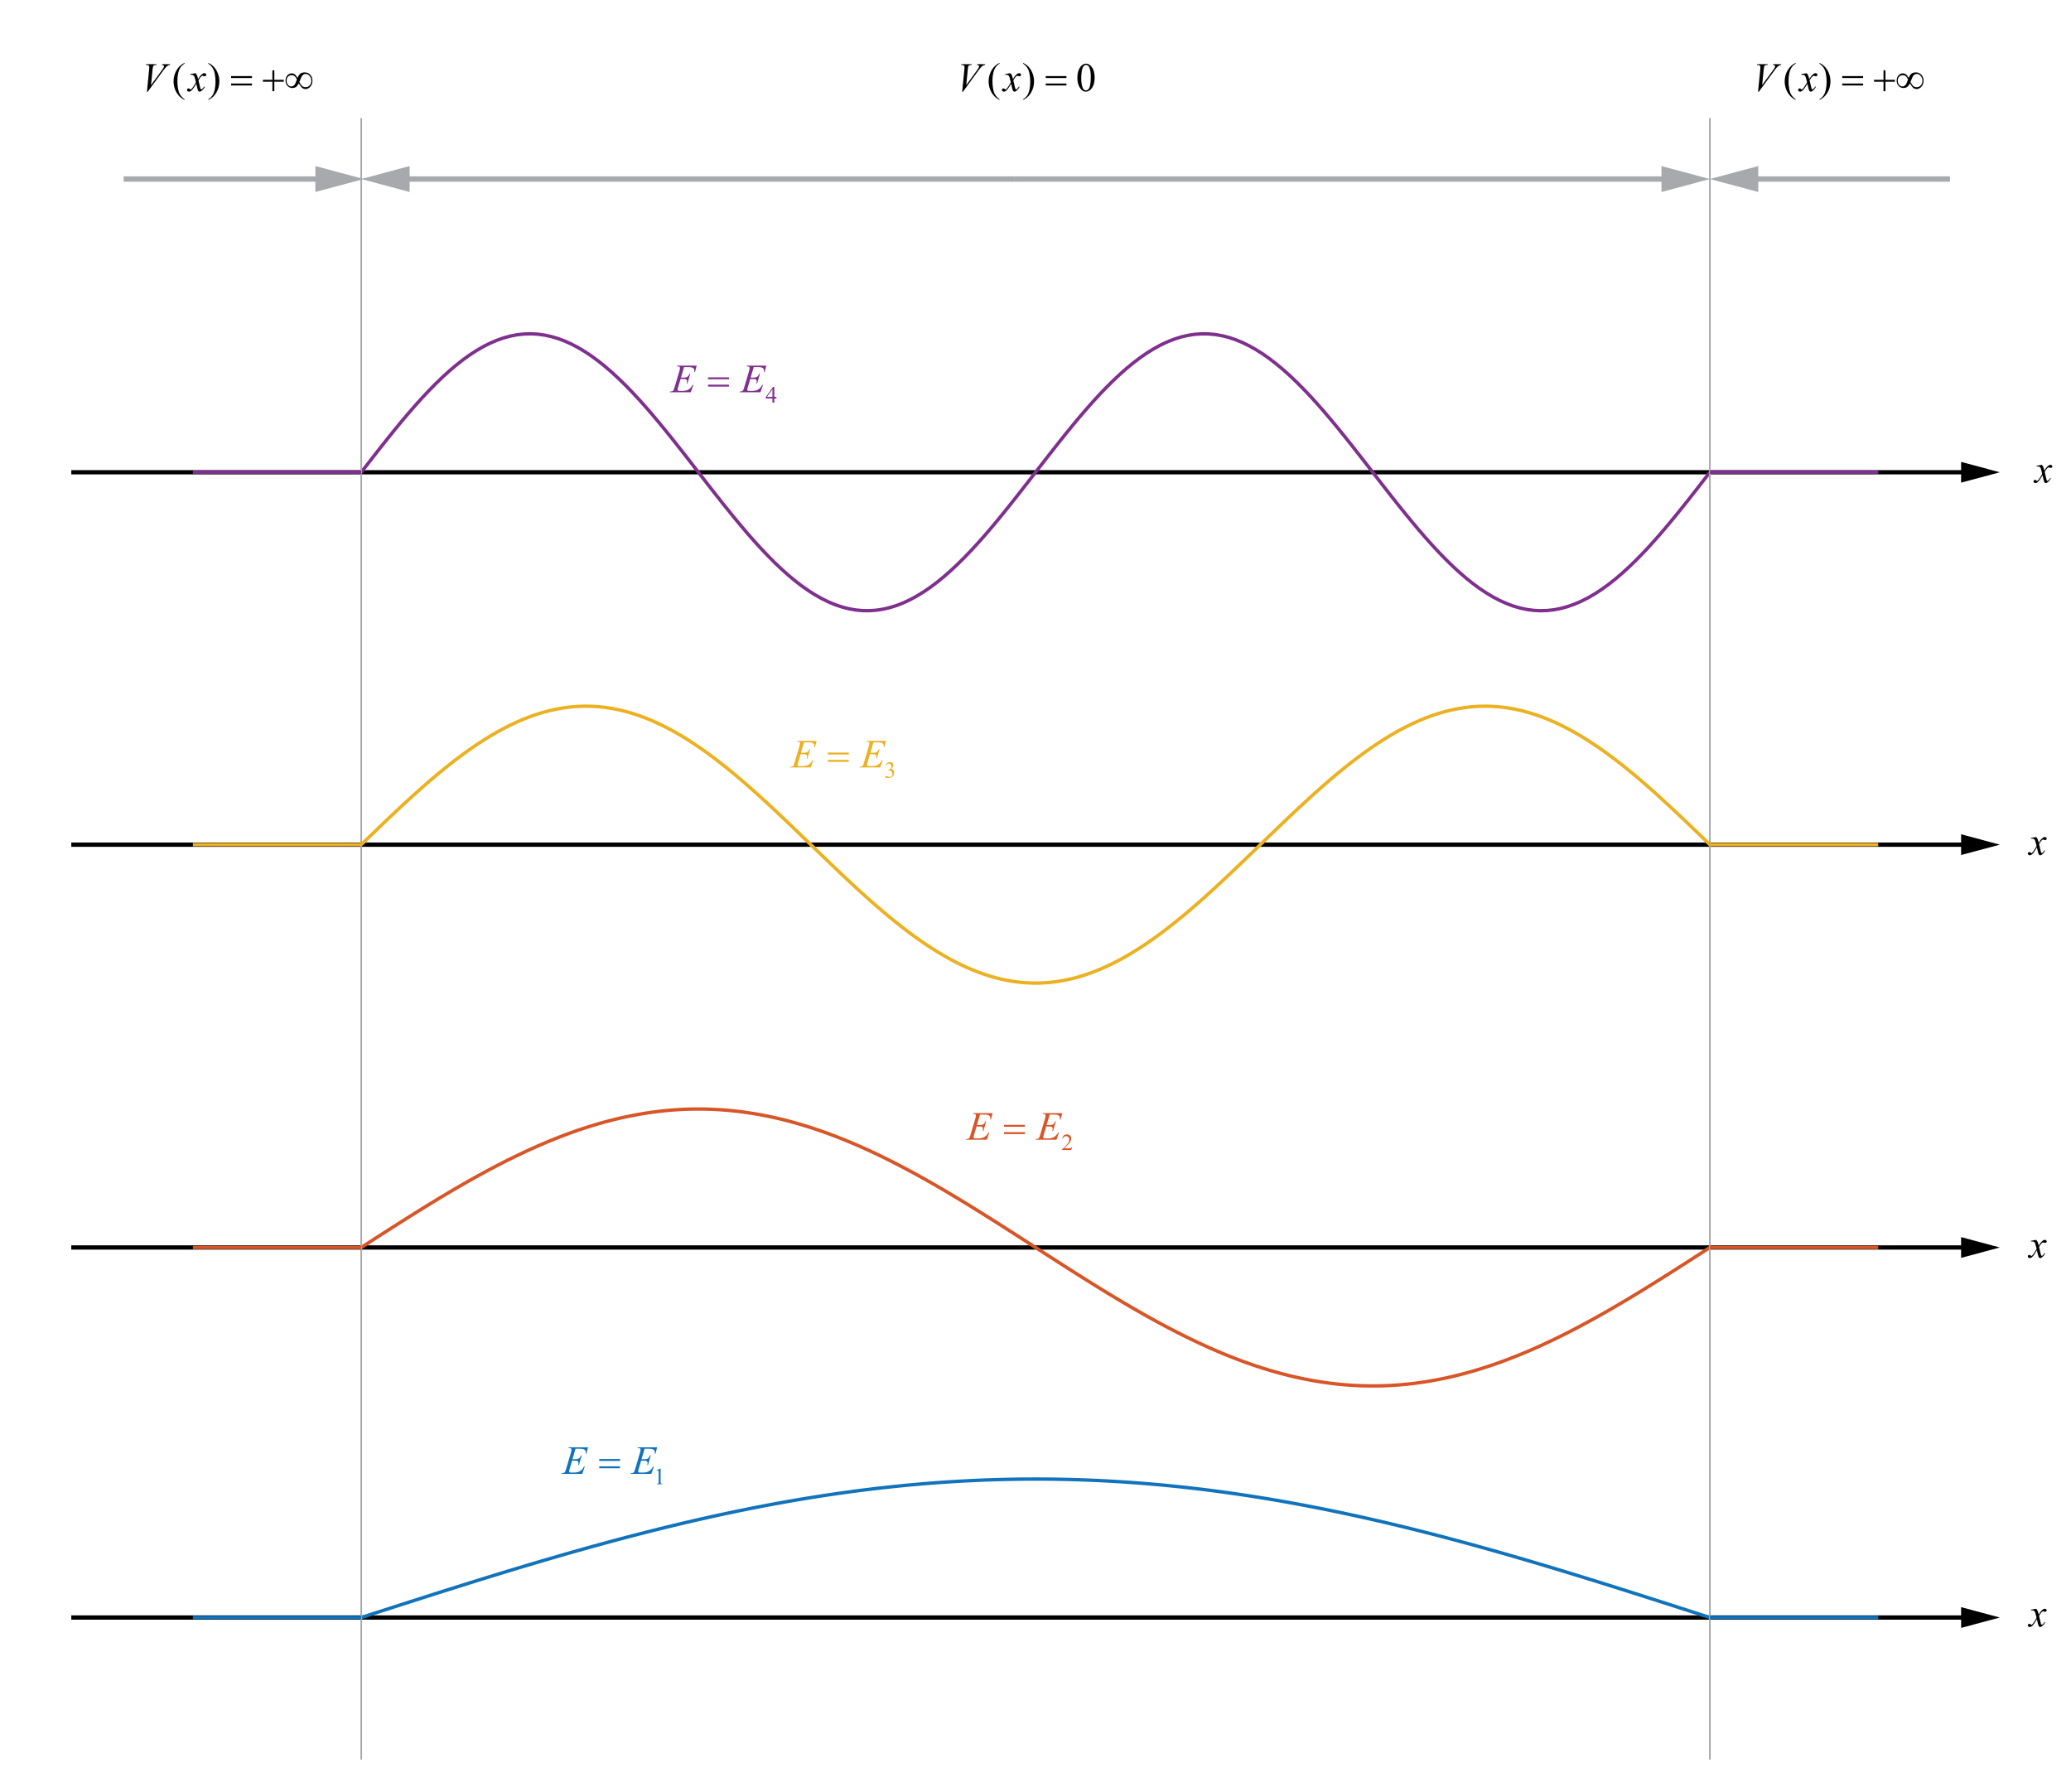 <?xml version="1.0" encoding="utf-8"?>
<!-- Generator: Adobe Illustrator 19.0.0, SVG Export Plug-In . SVG Version: 6.00 Build 0)  -->
<svg version="1.1" id="Layer_1" xmlns="http://www.w3.org/2000/svg" xmlns:xlink="http://www.w3.org/1999/xlink" x="0px" y="0px"
	 viewBox="0 0 612 529.474" style="enable-background:new 0 0 612 529.474;" xml:space="preserve">
<style type="text/css">
	.st0{fill:none;stroke:#1173BB;stroke-linejoin:round;stroke-miterlimit:10;}
	.st1{fill:none;stroke:#D85527;stroke-linejoin:round;stroke-miterlimit:10;}
	.st2{fill:none;stroke:#ECB121;stroke-linejoin:round;stroke-miterlimit:10;}
	.st3{fill:none;stroke:#7F2F8D;stroke-linejoin:round;stroke-miterlimit:10;}
	.st4{fill:none;stroke:#A7A9AC;stroke-width:0.5;stroke-linejoin:round;stroke-miterlimit:10;}
	.st5{fill:#A7A9AC;}
	.st6{fill:#010101;}
	.st7{fill:#1173BB;}
	.st8{fill:#D85527;}
	.st9{fill:#ECB121;}
	.st10{fill:#7F2F8D;}
</style>
<g id="XMLID_7_">
	<g id="XMLID_30_">
		<g id="XMLID_31_">
			<polygon id="XMLID_32_" points="579.528,478.581 579.528,481.013 590.968,477.95 
				579.528,474.881 579.528,477.313 21.065,477.313 21.065,478.581 			"/>
		</g>
	</g>
</g>
<g id="XMLID_8_">
	<g id="XMLID_28_">
		<g id="XMLID_42_">
			<polygon id="XMLID_50_" points="579.528,369.24 579.528,371.672 590.968,368.609 
				579.528,365.54 579.528,367.972 21.065,367.972 21.065,369.24 			"/>
		</g>
	</g>
</g>
<g id="XMLID_9_">
	<g id="XMLID_52_">
		<g id="XMLID_117_">
			<polygon id="XMLID_118_" points="579.528,250.211 579.528,252.643 590.968,249.58 
				579.528,246.511 579.528,248.943 21.065,248.943 21.065,250.211 			"/>
		</g>
	</g>
</g>
<g id="XMLID_10_">
	<g id="XMLID_120_">
		<g id="XMLID_121_">
			<polygon id="XMLID_122_" points="579.528,140.178 579.528,142.611 590.968,139.547 
				579.528,136.478 579.528,138.911 21.065,138.911 21.065,140.178 			"/>
		</g>
	</g>
</g>
<polyline id="XMLID_4_" class="st0" points="106.75,477.947 108.753,477.301 110.755,476.655 
	112.758,476.01 114.761,475.365 116.763,474.721 118.766,474.077 120.769,473.435 
	122.771,472.794 124.774,472.154 126.777,471.515 128.779,470.878 130.782,470.243 
	132.785,469.609 134.788,468.978 136.79,468.349 138.793,467.722 140.796,467.098 
	142.798,466.477 144.801,465.858 146.804,465.243 148.806,464.63 150.809,464.021 
	152.812,463.416 154.814,462.814 156.817,462.216 158.82,461.621 160.822,461.031 
	162.825,460.445 164.828,459.864 166.83,459.286 168.833,458.714 170.836,458.146 
	172.838,457.584 174.841,457.026 176.844,456.474 178.846,455.926 180.849,455.385 
	182.852,454.849 184.855,454.319 186.857,453.794 188.86,453.276 190.863,452.764 
	192.865,452.258 194.868,451.758 196.871,451.266 198.873,450.779 200.876,450.3 
	202.879,449.827 204.881,449.361 206.884,448.903 208.887,448.452 210.889,448.008 
	212.892,447.571 214.895,447.142 216.897,446.721 218.9,446.308 220.903,445.902 
	222.905,445.505 224.908,445.115 226.911,444.734 228.914,444.361 230.916,443.996 
	232.919,443.64 234.922,443.292 236.924,442.953 238.927,442.623 240.93,442.302 
	242.932,441.989 244.935,441.685 246.938,441.391 248.94,441.105 250.943,440.829 
	252.946,440.562 254.948,440.304 256.951,440.056 258.954,439.817 260.956,439.588 
	262.959,439.368 264.962,439.158 266.964,438.957 268.967,438.766 270.97,438.585 
	272.973,438.414 274.975,438.252 276.978,438.101 278.981,437.959 280.983,437.828 
	282.986,437.706 284.989,437.594 286.991,437.493 288.994,437.401 290.997,437.32 
	292.999,437.249 295.002,437.188 297.005,437.137 299.007,437.096 301.01,437.065 
	303.013,437.045 305.015,437.035 307.018,437.035 309.021,437.045 311.023,437.065 
	313.026,437.096 315.029,437.137 317.031,437.188 319.034,437.249 321.037,437.32 
	323.039,437.401 325.042,437.493 327.045,437.594 329.048,437.706 331.05,437.828 
	333.053,437.959 335.056,438.101 337.058,438.252 339.061,438.414 341.064,438.585 
	343.066,438.766 345.069,438.957 347.072,439.158 349.074,439.368 351.077,439.588 
	353.08,439.817 355.082,440.056 357.085,440.304 359.088,440.562 361.09,440.829 
	363.093,441.105 365.096,441.391 367.098,441.685 369.101,441.989 371.104,442.302 
	373.107,442.623 375.109,442.953 377.112,443.292 379.115,443.64 381.117,443.996 
	383.12,444.361 385.123,444.734 387.125,445.115 389.128,445.505 391.131,445.902 
	393.133,446.308 395.136,446.721 397.139,447.142 399.141,447.571 401.144,448.008 
	403.147,448.452 405.149,448.903 407.152,449.361 409.155,449.827 411.157,450.3 
	413.16,450.779 415.163,451.266 417.166,451.758 419.168,452.258 421.171,452.764 
	423.174,453.276 425.176,453.794 427.179,454.319 429.182,454.849 431.184,455.385 
	433.187,455.926 435.19,456.474 437.192,457.026 439.195,457.584 441.198,458.146 
	443.2,458.714 445.203,459.286 447.206,459.864 449.208,460.445 451.211,461.031 
	453.214,461.621 455.216,462.216 457.219,462.814 459.222,463.416 461.225,464.021 
	463.227,464.63 465.23,465.243 467.233,465.858 469.235,466.477 471.238,467.098 
	473.241,467.722 475.243,468.349 477.246,468.978 479.249,469.609 481.251,470.243 
	483.254,470.878 485.257,471.515 487.259,472.154 489.262,472.794 491.265,473.435 
	493.267,474.077 495.27,474.721 497.273,475.365 499.275,476.01 501.278,476.655 
	503.281,477.301 505.283,477.947 "/>
<polyline id="XMLID_3_" class="st1" points="106.75,368.606 108.753,367.315 110.755,366.024 
	112.758,364.737 114.761,363.453 116.763,362.174 118.766,360.902 120.769,359.637 
	122.771,358.382 124.774,357.136 126.777,355.902 128.779,354.681 130.782,353.473 
	132.785,352.281 134.788,351.104 136.79,349.946 138.793,348.806 140.796,347.685 
	142.798,346.586 144.801,345.508 146.804,344.454 148.806,343.423 150.809,342.418 
	152.812,341.439 154.814,340.486 156.817,339.562 158.82,338.667 160.822,337.802 
	162.825,336.967 164.828,336.164 166.83,335.393 168.833,334.655 170.836,333.952 
	172.838,333.282 174.841,332.648 176.844,332.05 178.846,331.488 180.849,330.964 
	182.852,330.476 184.855,330.027 186.857,329.616 188.86,329.244 190.863,328.912 
	192.865,328.619 194.868,328.365 196.871,328.152 198.873,327.979 200.876,327.847 
	202.879,327.755 204.881,327.704 206.884,327.694 208.887,327.725 210.889,327.796 
	212.892,327.908 214.895,328.061 216.897,328.254 218.9,328.487 220.903,328.76 
	222.905,329.073 224.908,329.425 226.911,329.817 228.914,330.247 230.916,330.715 
	232.919,331.221 234.922,331.765 236.924,332.345 238.927,332.961 240.93,333.613 
	242.932,334.299 244.935,335.02 246.938,335.774 248.94,336.561 250.943,337.38 
	252.946,338.231 254.948,339.111 256.951,340.021 258.954,340.959 260.956,341.925 
	262.959,342.917 264.962,343.935 266.964,344.978 268.967,346.044 270.97,347.133 
	272.973,348.243 274.975,349.373 276.978,350.523 278.981,351.69 280.983,352.875 
	282.986,354.075 284.989,355.29 286.991,356.517 288.994,357.757 290.997,359.008 
	292.999,360.268 295.002,361.537 297.005,362.813 299.007,364.094 301.01,365.38 
	303.013,366.669 305.015,367.96 307.018,369.252 309.021,370.543 311.023,371.832 
	313.026,373.118 315.029,374.4 317.031,375.676 319.034,376.944 321.037,378.204 
	323.039,379.455 325.042,380.695 327.045,381.923 329.048,383.138 331.05,384.338 
	333.053,385.522 335.056,386.69 337.058,387.839 339.061,388.97 341.064,390.08 
	343.066,391.168 345.069,392.235 347.072,393.277 349.074,394.295 351.077,395.288 
	353.08,396.254 355.082,397.192 357.085,398.102 359.088,398.982 361.09,399.832 
	363.093,400.651 365.096,401.438 367.098,402.193 369.101,402.913 371.104,403.6 
	373.107,404.252 375.109,404.868 377.112,405.448 379.115,405.991 381.117,406.497 
	383.12,406.966 385.123,407.396 387.125,407.787 389.128,408.14 391.131,408.452 
	393.133,408.726 395.136,408.959 397.139,409.152 399.141,409.305 401.144,409.417 
	403.147,409.488 405.149,409.518 407.152,409.508 409.155,409.457 411.157,409.366 
	413.16,409.233 415.163,409.06 417.166,408.847 419.168,408.594 421.171,408.301 
	423.174,407.968 425.176,407.596 427.179,407.186 429.182,406.736 431.184,406.249 
	433.187,405.724 435.19,405.163 437.192,404.564 439.195,403.93 441.198,403.261 
	443.2,402.557 445.203,401.819 447.206,401.049 449.208,400.246 451.211,399.411 
	453.214,398.546 455.216,397.65 457.219,396.726 459.222,395.774 461.225,394.795 
	463.227,393.789 465.23,392.759 467.233,391.704 469.235,390.627 471.238,389.527 
	473.241,388.407 475.243,387.267 477.246,386.108 479.249,384.932 481.251,383.74 
	483.254,382.532 485.257,381.311 487.259,380.077 489.262,378.831 491.265,377.575 
	493.267,376.311 495.27,375.038 497.273,373.76 499.275,372.476 501.278,371.188 
	503.281,369.898 505.283,368.606 "/>
<polyline id="XMLID_2_" class="st2" points="106.75,249.577 108.753,247.64 110.755,245.708 
	112.758,243.784 114.761,241.873 116.763,239.979 118.766,238.107 120.769,236.26 
	122.771,234.444 124.774,232.661 126.777,230.917 128.779,229.214 130.782,227.557 
	132.785,225.949 134.788,224.394 136.79,222.896 138.793,221.457 140.796,220.082 
	142.798,218.772 144.801,217.532 146.804,216.364 148.806,215.27 150.809,214.253 
	152.812,213.316 154.814,212.459 156.817,211.686 158.82,210.998 160.822,210.396 
	162.825,209.883 164.828,209.458 166.83,209.123 168.833,208.879 170.836,208.726 
	172.838,208.665 174.841,208.696 176.844,208.818 178.846,209.032 180.849,209.336 
	182.852,209.731 184.855,210.215 186.857,210.788 188.86,211.447 190.863,212.192 
	192.865,213.021 194.868,213.932 196.871,214.923 198.873,215.991 200.876,217.135 
	202.879,218.351 204.881,219.638 206.884,220.992 208.887,222.409 210.889,223.888 
	212.892,225.424 214.895,227.015 216.897,228.656 218.9,230.344 220.903,232.075 
	222.905,233.846 224.908,235.651 226.911,237.488 228.914,239.352 230.916,241.239 
	232.919,243.145 234.922,245.065 236.924,246.995 238.927,248.931 240.93,250.869 
	242.932,252.803 244.935,254.731 246.938,256.646 248.94,258.546 250.943,260.426 
	252.946,262.282 254.948,264.108 256.951,265.903 258.954,267.661 260.956,269.378 
	262.959,271.051 264.962,272.675 266.964,274.248 268.967,275.766 270.97,277.224 
	272.973,278.621 274.975,279.953 276.978,281.216 278.981,282.409 280.983,283.528 
	282.986,284.571 284.989,285.535 286.991,286.419 288.994,287.22 290.997,287.937 
	292.999,288.567 295.002,289.11 297.005,289.565 299.007,289.93 301.01,290.204 
	303.013,290.387 305.015,290.479 307.018,290.479 309.021,290.387 311.023,290.204 
	313.026,289.93 315.029,289.565 317.031,289.11 319.034,288.567 321.037,287.937 
	323.039,287.22 325.042,286.419 327.045,285.535 329.048,284.571 331.05,283.528 
	333.053,282.409 335.056,281.216 337.058,279.953 339.061,278.621 341.064,277.224 
	343.066,275.766 345.069,274.248 347.072,272.675 349.074,271.051 351.077,269.378 
	353.08,267.661 355.082,265.903 357.085,264.108 359.088,262.282 361.09,260.426 
	363.093,258.546 365.096,256.646 367.098,254.731 369.101,252.803 371.104,250.869 
	373.107,248.931 375.109,246.995 377.112,245.065 379.115,243.145 381.117,241.239 
	383.12,239.352 385.123,237.488 387.125,235.651 389.128,233.846 391.131,232.075 
	393.133,230.344 395.136,228.656 397.139,227.015 399.141,225.424 401.144,223.888 
	403.147,222.409 405.149,220.992 407.152,219.638 409.155,218.351 411.157,217.135 
	413.16,215.991 415.163,214.923 417.166,213.932 419.168,213.021 421.171,212.192 
	423.174,211.447 425.176,210.788 427.179,210.215 429.182,209.731 431.184,209.336 
	433.187,209.032 435.19,208.818 437.192,208.696 439.195,208.665 441.198,208.726 
	443.2,208.879 445.203,209.123 447.206,209.458 449.208,209.883 451.211,210.396 
	453.214,210.998 455.216,211.686 457.219,212.459 459.222,213.316 461.225,214.253 
	463.227,215.27 465.23,216.364 467.233,217.532 469.235,218.772 471.238,220.082 
	473.241,221.457 475.243,222.896 477.246,224.394 479.249,225.949 481.251,227.557 
	483.254,229.214 485.257,230.917 487.259,232.661 489.262,234.444 491.265,236.26 
	493.267,238.107 495.27,239.979 497.273,241.873 499.275,243.784 501.278,245.708 
	503.281,247.64 505.283,249.577 "/>
<polyline id="XMLID_1_" class="st3" points="106.75,139.544 108.753,136.963 110.755,134.391 
	112.758,131.84 114.761,129.32 116.763,126.84 118.766,124.411 120.769,122.043 
	122.771,119.744 124.774,117.524 126.777,115.392 128.779,113.356 130.782,111.424 
	132.785,109.605 134.788,107.905 136.79,106.331 138.793,104.89 140.796,103.586 
	142.798,102.426 144.801,101.414 146.804,100.554 148.806,99.85 150.809,99.303 
	152.812,98.917 154.814,98.693 156.817,98.632 158.82,98.734 160.822,98.999 
	162.825,99.425 164.828,100.011 166.83,100.755 168.833,101.653 170.836,102.703 
	172.838,103.899 174.841,105.237 176.844,106.713 178.846,108.319 180.849,110.049 
	182.852,111.897 184.855,113.855 186.857,115.916 188.86,118.071 190.863,120.311 
	192.865,122.629 194.868,125.013 196.871,127.456 198.873,129.946 200.876,132.475 
	202.879,135.032 204.881,137.607 206.884,140.19 208.887,142.771 210.889,145.338 
	212.892,147.882 214.895,150.393 216.897,152.861 218.9,155.276 220.903,157.628 
	222.905,159.908 224.908,162.107 226.911,164.215 228.914,166.226 230.916,168.13 
	232.919,169.92 234.922,171.589 236.924,173.131 238.927,174.538 240.93,175.806 
	242.932,176.929 244.935,177.904 246.938,178.725 248.94,179.391 250.943,179.897 
	252.946,180.243 254.948,180.426 256.951,180.446 258.954,180.304 260.956,179.999 
	262.959,179.532 264.962,178.906 266.964,178.124 268.967,177.187 270.97,176.101 
	272.973,174.868 274.975,173.495 276.978,171.987 278.981,170.349 280.983,168.589 
	282.986,166.712 284.989,164.728 286.991,162.643 288.994,160.465 290.997,158.205 
	292.999,155.87 295.002,153.47 297.005,151.015 299.007,148.514 301.01,145.977 
	303.013,143.414 305.015,140.836 307.018,138.253 309.021,135.675 311.023,133.112 
	313.026,130.575 315.029,128.074 317.031,125.619 319.034,123.219 321.037,120.884 
	323.039,118.623 325.042,116.446 327.045,114.361 329.048,112.377 331.05,110.5 
	333.053,108.74 335.056,107.102 337.058,105.594 339.061,104.22 341.064,102.988 
	343.066,101.902 345.069,100.965 347.072,100.182 349.074,99.557 351.077,99.09 
	353.08,98.785 355.082,98.642 357.085,98.663 359.088,98.846 361.09,99.192 
	363.093,99.698 365.096,100.364 367.098,101.185 369.101,102.159 371.104,103.283 
	373.107,104.551 375.109,105.958 377.112,107.5 379.115,109.169 381.117,110.959 
	383.12,112.863 385.123,114.873 387.125,116.982 389.128,119.181 391.131,121.461 
	393.133,123.813 395.136,126.228 397.139,128.696 399.141,131.207 401.144,133.751 
	403.147,136.318 405.149,138.899 407.152,141.481 409.155,144.057 411.157,146.614 
	413.16,149.143 415.163,151.633 417.166,154.076 419.168,156.46 421.171,158.777 
	423.174,161.018 425.176,163.173 427.179,165.233 429.182,167.192 431.184,169.04 
	433.187,170.77 435.19,172.376 437.192,173.851 439.195,175.19 441.198,176.386 
	443.2,177.436 445.203,178.334 447.206,179.078 449.208,179.664 451.211,180.09 
	453.214,180.355 455.216,180.457 457.219,180.395 459.222,180.171 461.225,179.785 
	463.227,179.239 465.23,178.534 467.233,177.674 469.235,176.662 471.238,175.502 
	473.241,174.199 475.243,172.758 477.246,171.184 479.249,169.484 481.251,167.664 
	483.254,165.733 485.257,163.697 487.259,161.565 489.262,159.345 491.265,157.046 
	493.267,154.678 495.27,152.249 497.273,149.769 499.275,147.249 501.278,144.698 
	503.281,142.126 505.283,139.544 "/>
<line id="XMLID_5_" class="st4" x1="106.75" y1="34.899" x2="106.75" y2="519.899"/>
<line id="XMLID_6_" class="st4" x1="505.283" y1="34.899" x2="505.283" y2="519.899"/>
<g id="XMLID_11_">
	<g id="XMLID_69_">
		<g id="XMLID_70_">
			<polygon id="XMLID_71_" class="st5" points="490.983,53.692 490.983,56.732 505.283,52.902 
				490.983,49.066 490.983,52.107 299.667,52.107 299.667,53.692 			"/>
		</g>
	</g>
</g>
<g id="XMLID_12_">
	<g id="XMLID_65_">
		<g id="XMLID_66_">
			<polygon id="XMLID_67_" class="st5" points="121.051,52.106 121.051,49.066 106.75,52.896 
				121.051,56.732 121.051,53.691 299.667,53.691 299.667,52.106 			"/>
		</g>
	</g>
</g>
<g id="XMLID_14_">
	<g id="XMLID_33_">
		<path id="XMLID_178_" class="st6" d="M295.365,29.308v0.218
			c-0.586-0.299-1.076-0.647-1.468-1.048c-0.56-0.569-0.991-1.24-1.294-2.013
			c-0.303-0.773-0.455-1.575-0.455-2.407c0-1.217,0.297-2.326,0.892-3.329
			c0.595-1.003,1.37-1.72,2.325-2.151v0.247
			c-0.478,0.267-0.87,0.632-1.177,1.095c-0.307,0.463-0.536,1.05-0.688,1.76
			c-0.151,0.71-0.227,1.452-0.227,2.225c0,0.84,0.064,1.603,0.192,2.29
			c0.101,0.541,0.223,0.976,0.367,1.304c0.144,0.327,0.337,0.642,0.58,0.944
			C294.655,28.745,294.973,29.034,295.365,29.308z"/>
		<path id="XMLID_180_" class="st6" d="M302.358,18.825v-0.247
			c0.59,0.294,1.082,0.642,1.474,1.042c0.556,0.573,0.985,1.245,1.288,2.016
			s0.454,1.575,0.454,2.411c0,1.216-0.296,2.325-0.889,3.328
			c-0.592,1.003-1.368,1.72-2.328,2.151v-0.218
			c0.478-0.271,0.871-0.637,1.18-1.098c0.309-0.461,0.538-1.048,0.688-1.76
			c0.149-0.713,0.225-1.455,0.225-2.229c0-0.835-0.064-1.599-0.192-2.289
			c-0.098-0.542-0.219-0.975-0.364-1.301c-0.146-0.326-0.339-0.64-0.58-0.942
			S302.754,19.1,302.358,18.825z"/>
		<path id="XMLID_182_" class="st6" d="M318.37,23.005c0-0.911,0.136-1.694,0.407-2.352
			c0.272-0.657,0.634-1.147,1.084-1.469c0.35-0.255,0.711-0.382,1.084-0.382
			c0.606,0,1.15,0.312,1.632,0.936c0.603,0.773,0.903,1.821,0.903,3.143
			c0,0.926-0.132,1.713-0.396,2.36c-0.264,0.647-0.602,1.117-1.011,1.41
			c-0.41,0.292-0.806,0.438-1.187,0.438c-0.753,0-1.381-0.449-1.882-1.349
			C318.581,24.984,318.37,24.072,318.37,23.005z M319.512,23.151
			c0,1.099,0.134,1.996,0.402,2.69c0.222,0.585,0.552,0.877,0.99,0.877
			c0.21,0,0.428-0.095,0.653-0.285c0.225-0.19,0.396-0.51,0.513-0.957
			c0.179-0.675,0.268-1.626,0.268-2.854c0-0.91-0.093-1.669-0.279-2.278
			c-0.14-0.451-0.32-0.771-0.542-0.959c-0.159-0.129-0.352-0.194-0.577-0.194
			c-0.264,0-0.499,0.12-0.705,0.359c-0.279,0.326-0.47,0.838-0.571,1.536
			C319.562,21.784,319.512,22.473,319.512,23.151z"/>
	</g>
	<g id="XMLID_16_">
		<path id="XMLID_174_" class="st6" d="M284.331,27.131l0.652-6.646
			c0.031-0.337,0.047-0.565,0.047-0.683c0-0.177-0.065-0.324-0.195-0.441
			c-0.13-0.118-0.335-0.177-0.615-0.177h-0.21l0.059-0.218h3.118l-0.064,0.218
			c-0.338,0.004-0.57,0.04-0.696,0.106c-0.126,0.067-0.226,0.181-0.3,0.341
			c-0.039,0.086-0.08,0.332-0.122,0.736l-0.466,4.762l3.083-4.25
			c0.334-0.459,0.544-0.779,0.629-0.959c0.059-0.122,0.087-0.228,0.087-0.318
			c0-0.106-0.044-0.198-0.134-0.276c-0.089-0.079-0.256-0.125-0.501-0.142
			l0.07-0.218h2.377l-0.058,0.218c-0.19,0.016-0.342,0.053-0.455,0.112
			c-0.214,0.102-0.426,0.257-0.638,0.465s-0.547,0.628-1.005,1.259l-4.452,6.11
			H284.331z"/>
		<path id="XMLID_176_" class="st6" d="M298.573,21.621c0.19,0.204,0.334,0.408,0.431,0.612
			c0.07,0.142,0.185,0.512,0.344,1.113l0.513-0.777
			c0.136-0.188,0.301-0.368,0.496-0.539c0.194-0.171,0.365-0.288,0.513-0.351
			c0.093-0.039,0.196-0.059,0.309-0.059c0.167,0,0.3,0.045,0.399,0.135
			s0.148,0.2,0.148,0.33c0,0.149-0.029,0.251-0.087,0.306
			c-0.109,0.098-0.233,0.147-0.373,0.147c-0.082,0-0.169-0.018-0.262-0.053
			c-0.183-0.063-0.305-0.094-0.367-0.094c-0.093,0-0.204,0.055-0.333,0.165
			c-0.241,0.204-0.528,0.599-0.862,1.183l0.478,2.025
			c0.074,0.31,0.136,0.495,0.187,0.556c0.05,0.061,0.101,0.092,0.151,0.092
			c0.082,0,0.177-0.046,0.286-0.136c0.213-0.181,0.396-0.416,0.547-0.706
			l0.204,0.105c-0.245,0.463-0.556,0.848-0.932,1.153
			c-0.214,0.173-0.395,0.26-0.542,0.26c-0.218,0-0.391-0.124-0.519-0.371
			c-0.082-0.153-0.251-0.812-0.507-1.978c-0.606,1.063-1.092,1.748-1.457,2.054
			c-0.237,0.196-0.466,0.295-0.688,0.295c-0.155,0-0.297-0.058-0.425-0.171
			c-0.093-0.086-0.14-0.202-0.14-0.348c0-0.129,0.042-0.237,0.128-0.323
			c0.085-0.087,0.19-0.13,0.315-0.13c0.124,0,0.256,0.062,0.396,0.188
			c0.101,0.091,0.179,0.136,0.233,0.136c0.046,0,0.106-0.031,0.181-0.095
			c0.183-0.148,0.431-0.471,0.746-0.965c0.315-0.495,0.521-0.852,0.618-1.071
			c-0.241-0.954-0.371-1.458-0.39-1.513c-0.089-0.255-0.206-0.436-0.35-0.542
			c-0.144-0.106-0.355-0.159-0.635-0.159c-0.089,0-0.192,0.004-0.309,0.012v-0.212
			L298.573,21.621z"/>
	</g>
	<g id="XMLID_15_">
		<path id="XMLID_171_" class="st6" d="M309.023,22.481h6.118v0.571h-6.118V22.481z
			 M309.023,24.676h6.118v0.582h-6.118V24.676z"/>
	</g>
</g>
<g id="XMLID_38_">
	<g id="XMLID_45_">
		<path id="XMLID_167_" class="st6" d="M530.633,29.308v0.218
			c-0.592-0.299-1.085-0.647-1.48-1.048c-0.563-0.569-0.998-1.24-1.304-2.013
			c-0.306-0.773-0.458-1.575-0.458-2.407c0-1.217,0.3-2.326,0.898-3.329
			c0.6-1.003,1.381-1.72,2.344-2.151v0.247
			c-0.482,0.267-0.877,0.632-1.187,1.095s-0.54,1.05-0.692,1.76
			c-0.153,0.71-0.229,1.452-0.229,2.225c0,0.84,0.064,1.603,0.194,2.29
			c0.102,0.541,0.225,0.976,0.369,1.304c0.145,0.327,0.34,0.642,0.584,0.944
			C529.917,28.745,530.237,29.034,530.633,29.308z"/>
		<path id="XMLID_169_" class="st6" d="M537.68,18.825v-0.247
			c0.596,0.294,1.09,0.642,1.486,1.042c0.56,0.573,0.992,1.245,1.297,2.016
			c0.307,0.771,0.459,1.575,0.459,2.411c0,1.216-0.299,2.325-0.896,3.328
			c-0.597,1.003-1.379,1.72-2.346,2.151v-0.218
			c0.482-0.271,0.878-0.637,1.189-1.098c0.311-0.461,0.542-1.048,0.693-1.76
			c0.15-0.713,0.226-1.455,0.226-2.229c0-0.835-0.064-1.599-0.194-2.289
			c-0.098-0.542-0.22-0.975-0.366-1.301c-0.147-0.326-0.342-0.64-0.585-0.942
			C538.4,19.388,538.079,19.1,537.68,18.825z"/>
	</g>
	<g id="XMLID_44_">
		<path id="XMLID_163_" class="st6" d="M519.521,27.131l0.657-6.646
			c0.031-0.337,0.047-0.565,0.047-0.683c0-0.177-0.065-0.324-0.196-0.441
			c-0.132-0.118-0.338-0.177-0.62-0.177h-0.212l0.059-0.218h3.143l-0.064,0.218
			c-0.341,0.004-0.574,0.04-0.702,0.106c-0.127,0.067-0.228,0.181-0.302,0.341
			c-0.039,0.086-0.08,0.332-0.124,0.736l-0.47,4.762l3.107-4.25
			c0.336-0.459,0.547-0.779,0.634-0.959c0.059-0.122,0.088-0.228,0.088-0.318
			c0-0.106-0.045-0.198-0.135-0.276c-0.091-0.079-0.259-0.125-0.505-0.142
			l0.07-0.218h2.396l-0.059,0.218c-0.192,0.016-0.346,0.053-0.459,0.112
			c-0.215,0.102-0.43,0.257-0.643,0.465c-0.214,0.208-0.551,0.628-1.014,1.259
			l-4.486,6.11H519.521z"/>
		<path id="XMLID_165_" class="st6" d="M533.873,21.621c0.192,0.204,0.337,0.408,0.436,0.612
			c0.07,0.142,0.186,0.512,0.346,1.113l0.518-0.777
			c0.137-0.188,0.303-0.368,0.498-0.539c0.196-0.171,0.369-0.288,0.518-0.351
			c0.094-0.039,0.197-0.059,0.311-0.059c0.169,0,0.303,0.045,0.402,0.135
			s0.15,0.2,0.15,0.33c0,0.149-0.029,0.251-0.088,0.306
			c-0.109,0.098-0.235,0.147-0.376,0.147c-0.083,0-0.171-0.018-0.265-0.053
			c-0.184-0.063-0.307-0.094-0.369-0.094c-0.095,0-0.206,0.055-0.336,0.165
			c-0.242,0.204-0.532,0.599-0.869,1.183l0.482,2.025
			c0.074,0.31,0.137,0.495,0.188,0.556s0.102,0.092,0.152,0.092
			c0.082,0,0.179-0.046,0.288-0.136c0.216-0.181,0.399-0.416,0.552-0.706
			l0.206,0.105c-0.247,0.463-0.56,0.848-0.94,1.153
			c-0.215,0.173-0.396,0.26-0.545,0.26c-0.22,0-0.395-0.124-0.523-0.371
			c-0.082-0.153-0.252-0.812-0.511-1.978c-0.61,1.063-1.101,1.748-1.468,2.054
			c-0.239,0.196-0.471,0.295-0.693,0.295c-0.156,0-0.3-0.058-0.429-0.171
			c-0.095-0.086-0.142-0.202-0.142-0.348c0-0.129,0.043-0.237,0.13-0.323
			c0.086-0.087,0.192-0.13,0.317-0.13s0.258,0.062,0.398,0.188
			c0.102,0.091,0.181,0.136,0.235,0.136c0.047,0,0.108-0.031,0.183-0.095
			c0.184-0.148,0.434-0.471,0.751-0.965c0.317-0.495,0.524-0.852,0.622-1.071
			c-0.242-0.954-0.373-1.458-0.393-1.513c-0.09-0.255-0.208-0.436-0.353-0.542
			c-0.146-0.106-0.358-0.159-0.64-0.159c-0.091,0-0.194,0.004-0.312,0.012v-0.212
			L533.873,21.621z"/>
	</g>
	<g id="XMLID_43_">
		<path id="XMLID_154_" class="st6" d="M544.404,22.481h6.166v0.571h-6.166V22.481z
			 M544.404,24.676h6.166v0.582h-6.166V24.676z"/>
		<path id="XMLID_157_" class="st6" d="M556.596,20.768h0.575v2.813h2.79v0.571h-2.79v2.796
			h-0.575v-2.796h-2.801v-0.571h2.801V20.768z"/>
		<path id="XMLID_159_" class="st6" d="M564.007,23.022c0.267-0.612,0.558-1.037,0.875-1.274
			s0.75-0.356,1.298-0.356c0.631,0,1.163,0.228,1.598,0.683s0.651,1.046,0.651,1.771
			c0,0.718-0.211,1.31-0.634,1.775s-0.895,0.697-1.415,0.697
			c-0.388,0-0.748-0.144-1.081-0.43c-0.22-0.188-0.519-0.606-0.898-1.254
			c-0.251,0.487-0.524,0.837-0.822,1.051s-0.658,0.321-1.081,0.321
			c-0.563,0-1.04-0.202-1.43-0.606s-0.584-0.926-0.584-1.566
			c0-0.647,0.18-1.169,0.54-1.565s0.781-0.595,1.263-0.595
			c0.337,0,0.634,0.087,0.893,0.262C563.438,22.11,563.713,22.473,564.007,23.022z
			 M563.837,23.475c-0.192-0.432-0.411-0.75-0.658-0.954
			s-0.55-0.306-0.91-0.306c-0.415,0-0.763,0.146-1.043,0.438
			c-0.279,0.292-0.419,0.684-0.419,1.174c0,0.522,0.138,0.939,0.413,1.25
			c0.276,0.312,0.589,0.469,0.938,0.469c0.372,0,0.7-0.167,0.986-0.501
			C563.327,24.827,563.559,24.303,563.837,23.475z M564.57,24.216
			c0.294,0.612,0.584,1.023,0.869,1.233c0.286,0.21,0.607,0.315,0.964,0.315
			c0.481,0,0.884-0.174,1.206-0.521c0.323-0.347,0.485-0.813,0.485-1.398
			c0-0.577-0.171-1.053-0.512-1.43c-0.34-0.376-0.722-0.565-1.145-0.565
			c-0.271,0-0.506,0.069-0.708,0.206c-0.201,0.137-0.385,0.357-0.549,0.659
			C565.088,22.893,564.884,23.393,564.57,24.216z"/>
	</g>
</g>
<g id="XMLID_46_">
	<g id="XMLID_49_">
		<path id="XMLID_150_" class="st6" d="M54.53,29.308v0.218
			c-0.591-0.299-1.085-0.647-1.48-1.048c-0.564-0.569-0.999-1.24-1.304-2.013
			c-0.305-0.773-0.458-1.575-0.458-2.407c0-1.217,0.3-2.326,0.899-3.329
			c0.599-1.003,1.38-1.72,2.343-2.151v0.247
			c-0.482,0.267-0.877,0.632-1.187,1.095c-0.31,0.463-0.541,1.05-0.693,1.76
			c-0.153,0.71-0.229,1.452-0.229,2.225c0,0.84,0.064,1.603,0.194,2.29
			c0.102,0.541,0.225,0.976,0.37,1.304c0.145,0.327,0.34,0.642,0.584,0.944
			C53.814,28.745,54.134,29.034,54.53,29.308z"/>
		<path id="XMLID_152_" class="st6" d="M61.577,18.825v-0.247
			c0.595,0.294,1.09,0.642,1.486,1.042c0.56,0.573,0.993,1.245,1.298,2.016
			c0.306,0.771,0.458,1.575,0.458,2.411c0,1.216-0.298,2.325-0.896,3.328
			s-1.379,1.72-2.346,2.151v-0.218c0.482-0.271,0.878-0.637,1.189-1.098
			c0.311-0.461,0.542-1.048,0.693-1.76c0.151-0.713,0.226-1.455,0.226-2.229
			c0-0.835-0.064-1.599-0.194-2.289c-0.098-0.542-0.22-0.975-0.367-1.301
			c-0.147-0.326-0.342-0.64-0.584-0.942S61.976,19.1,61.577,18.825z"/>
	</g>
	<g id="XMLID_48_">
		<path id="XMLID_146_" class="st6" d="M43.418,27.131l0.658-6.646
			c0.031-0.337,0.047-0.565,0.047-0.683c0-0.177-0.065-0.324-0.197-0.441
			s-0.338-0.177-0.62-0.177h-0.211l0.059-0.218h3.142l-0.064,0.218
			c-0.341,0.004-0.575,0.04-0.702,0.106c-0.127,0.067-0.228,0.181-0.302,0.341
			c-0.039,0.086-0.08,0.332-0.124,0.736l-0.47,4.762l3.107-4.25
			c0.336-0.459,0.548-0.779,0.634-0.959c0.059-0.122,0.088-0.228,0.088-0.318
			c0-0.106-0.045-0.198-0.135-0.276c-0.09-0.079-0.259-0.125-0.505-0.142
			l0.071-0.218h2.396l-0.059,0.218c-0.192,0.016-0.345,0.053-0.458,0.112
			c-0.215,0.102-0.43,0.257-0.643,0.465s-0.551,0.628-1.013,1.259l-4.487,6.11
			H43.418z"/>
		<path id="XMLID_148_" class="st6" d="M57.771,21.621c0.192,0.204,0.336,0.408,0.435,0.612
			c0.07,0.142,0.186,0.512,0.346,1.113l0.517-0.777
			c0.137-0.188,0.303-0.368,0.499-0.539c0.196-0.171,0.368-0.288,0.517-0.351
			c0.094-0.039,0.197-0.059,0.311-0.059c0.168,0,0.303,0.045,0.402,0.135
			s0.15,0.2,0.15,0.33c0,0.149-0.029,0.251-0.088,0.306
			c-0.109,0.098-0.235,0.147-0.375,0.147c-0.083,0-0.17-0.018-0.265-0.053
			c-0.184-0.063-0.307-0.094-0.37-0.094c-0.094,0-0.206,0.055-0.335,0.165
			c-0.243,0.204-0.533,0.599-0.869,1.183l0.481,2.025
			c0.074,0.31,0.137,0.495,0.188,0.556s0.102,0.092,0.153,0.092
			c0.082,0,0.178-0.046,0.288-0.136c0.215-0.181,0.399-0.416,0.552-0.706
			l0.206,0.105c-0.247,0.463-0.56,0.848-0.94,1.153
			c-0.215,0.173-0.397,0.26-0.546,0.26c-0.219,0-0.394-0.124-0.523-0.371
			c-0.082-0.153-0.252-0.812-0.511-1.978c-0.611,1.063-1.1,1.748-1.468,2.054
			c-0.239,0.196-0.47,0.295-0.693,0.295c-0.157,0-0.3-0.058-0.429-0.171
			c-0.094-0.086-0.141-0.202-0.141-0.348c0-0.129,0.043-0.237,0.129-0.323
			c0.086-0.087,0.192-0.13,0.317-0.13c0.125,0,0.258,0.062,0.399,0.188
			c0.102,0.091,0.18,0.136,0.235,0.136c0.047,0,0.108-0.031,0.182-0.095
			c0.184-0.148,0.435-0.471,0.751-0.965c0.317-0.495,0.525-0.852,0.623-1.071
			c-0.243-0.954-0.374-1.458-0.393-1.513c-0.09-0.255-0.208-0.436-0.353-0.542
			c-0.145-0.106-0.358-0.159-0.64-0.159c-0.09,0-0.194,0.004-0.312,0.012v-0.212
			L57.771,21.621z"/>
	</g>
	<g id="XMLID_47_">
		<path id="XMLID_137_" class="st6" d="M68.301,22.481h6.166v0.571h-6.166V22.481z M68.301,24.676
			h6.166v0.582h-6.166V24.676z"/>
		<path id="XMLID_140_" class="st6" d="M80.493,20.768h0.575v2.813h2.79v0.571h-2.79v2.796
			h-0.575v-2.796h-2.801v-0.571h2.801V20.768z"/>
		<path id="XMLID_142_" class="st6" d="M87.904,23.022c0.267-0.612,0.558-1.037,0.875-1.274
			s0.75-0.356,1.298-0.356c0.631,0,1.163,0.228,1.598,0.683s0.651,1.046,0.651,1.771
			c0,0.718-0.211,1.31-0.634,1.775s-0.895,0.697-1.415,0.697
			c-0.388,0-0.748-0.144-1.081-0.43c-0.22-0.188-0.519-0.606-0.898-1.254
			c-0.251,0.487-0.524,0.837-0.822,1.051s-0.658,0.321-1.081,0.321
			c-0.563,0-1.04-0.202-1.43-0.606s-0.584-0.926-0.584-1.566
			c0-0.647,0.18-1.169,0.54-1.565s0.781-0.595,1.263-0.595
			c0.337,0,0.634,0.087,0.893,0.262C87.334,22.11,87.61,22.473,87.904,23.022z
			 M87.734,23.475c-0.192-0.432-0.411-0.75-0.658-0.954s-0.55-0.306-0.91-0.306
			c-0.415,0-0.763,0.146-1.043,0.438c-0.279,0.292-0.419,0.684-0.419,1.174
			c0,0.522,0.138,0.939,0.413,1.25c0.276,0.312,0.589,0.469,0.938,0.469
			c0.372,0,0.7-0.167,0.986-0.501C87.224,24.827,87.456,24.303,87.734,23.475z
			 M88.467,24.216c0.294,0.612,0.584,1.023,0.869,1.233
			c0.286,0.21,0.607,0.315,0.964,0.315c0.481,0,0.884-0.174,1.206-0.521
			c0.323-0.347,0.485-0.813,0.485-1.398c0-0.577-0.171-1.053-0.512-1.43
			c-0.34-0.376-0.722-0.565-1.145-0.565c-0.271,0-0.506,0.069-0.708,0.206
			c-0.201,0.137-0.385,0.357-0.549,0.659
			C88.985,22.893,88.781,23.393,88.467,24.216z"/>
	</g>
</g>
<g id="XMLID_13_">
	<g id="XMLID_61_">
		<g id="XMLID_62_">
			<polygon id="XMLID_63_" class="st5" points="93.194,53.692 93.194,56.732 107.495,52.902 
				93.194,49.066 93.194,52.107 36.545,52.107 36.545,53.692 			"/>
		</g>
	</g>
</g>
<g id="XMLID_34_">
	<g id="XMLID_57_">
		<g id="XMLID_58_">
			<polygon id="XMLID_59_" class="st5" points="519.584,52.106 519.584,49.066 505.283,52.896 
				519.584,56.732 519.584,53.691 576.234,53.691 576.234,52.106 			"/>
		</g>
	</g>
</g>
<g id="XMLID_36_">
	<g id="XMLID_37_">
		<path id="XMLID_135_" class="st6" d="M601.703,475.356c0.187,0.201,0.328,0.403,0.424,0.604
			c0.069,0.139,0.182,0.505,0.339,1.098l0.505-0.767
			c0.134-0.187,0.296-0.363,0.487-0.532c0.191-0.168,0.359-0.283,0.505-0.346
			c0.092-0.038,0.193-0.058,0.304-0.058c0.164,0,0.296,0.045,0.393,0.134
			c0.098,0.089,0.146,0.197,0.146,0.325c0,0.147-0.028,0.248-0.086,0.302
			c-0.107,0.097-0.229,0.146-0.367,0.146c-0.08,0-0.166-0.018-0.258-0.053
			c-0.18-0.062-0.3-0.093-0.361-0.093c-0.092,0-0.201,0.055-0.327,0.163
			c-0.237,0.201-0.52,0.591-0.849,1.168l0.471,1.998
			c0.072,0.307,0.134,0.489,0.184,0.549c0.049,0.061,0.099,0.091,0.148,0.091
			c0.08,0,0.174-0.045,0.281-0.134c0.21-0.179,0.39-0.41,0.539-0.697
			l0.201,0.104c-0.241,0.457-0.547,0.837-0.918,1.139
			c-0.21,0.17-0.388,0.256-0.533,0.256c-0.215,0-0.385-0.122-0.511-0.366
			c-0.08-0.151-0.247-0.802-0.499-1.952c-0.597,1.05-1.074,1.726-1.434,2.027
			c-0.233,0.194-0.459,0.291-0.677,0.291c-0.153,0-0.293-0.057-0.419-0.169
			c-0.092-0.085-0.138-0.199-0.138-0.343c0-0.128,0.042-0.234,0.126-0.319
			s0.188-0.128,0.31-0.128c0.123,0,0.253,0.062,0.391,0.187
			c0.099,0.089,0.176,0.133,0.229,0.133c0.046,0,0.104-0.03,0.178-0.093
			c0.18-0.146,0.424-0.465,0.733-0.952c0.31-0.488,0.513-0.841,0.608-1.058
			c-0.237-0.941-0.365-1.439-0.385-1.493c-0.088-0.252-0.202-0.43-0.344-0.535
			c-0.142-0.104-0.35-0.156-0.625-0.156c-0.088,0-0.189,0.004-0.304,0.012v-0.209
			L601.703,475.356z"/>
	</g>
</g>
<g id="XMLID_35_">
	<g id="XMLID_39_">
		<path id="XMLID_133_" class="st6" d="M601.703,366.349c0.188,0.201,0.329,0.403,0.425,0.604
			c0.068,0.139,0.182,0.505,0.338,1.098l0.505-0.767
			c0.134-0.187,0.296-0.363,0.487-0.532c0.191-0.168,0.359-0.283,0.505-0.346
			c0.092-0.038,0.193-0.058,0.304-0.058c0.164,0,0.296,0.045,0.393,0.134
			c0.098,0.089,0.146,0.197,0.146,0.325c0,0.147-0.028,0.248-0.086,0.302
			c-0.107,0.097-0.229,0.146-0.367,0.146c-0.08,0-0.166-0.018-0.258-0.053
			c-0.18-0.062-0.3-0.093-0.361-0.093c-0.092,0-0.201,0.055-0.327,0.163
			c-0.237,0.201-0.52,0.591-0.849,1.168l0.471,1.998
			c0.072,0.307,0.134,0.489,0.184,0.549c0.049,0.061,0.099,0.091,0.148,0.091
			c0.08,0,0.174-0.045,0.281-0.134c0.21-0.179,0.39-0.41,0.539-0.697
			l0.201,0.104c-0.241,0.457-0.547,0.837-0.918,1.139
			c-0.21,0.17-0.388,0.256-0.533,0.256c-0.215,0-0.385-0.122-0.511-0.366
			c-0.08-0.151-0.246-0.802-0.499-1.952c-0.596,1.05-1.074,1.726-1.434,2.027
			c-0.233,0.194-0.459,0.291-0.677,0.291c-0.152,0-0.292-0.057-0.419-0.169
			c-0.092-0.085-0.138-0.199-0.138-0.343c0-0.128,0.043-0.234,0.127-0.319
			s0.187-0.128,0.31-0.128c0.122,0,0.252,0.062,0.39,0.187
			c0.1,0.089,0.176,0.133,0.229,0.133c0.046,0,0.105-0.03,0.178-0.093
			c0.18-0.146,0.425-0.465,0.734-0.952c0.31-0.488,0.512-0.841,0.607-1.058
			c-0.236-0.941-0.365-1.439-0.384-1.493c-0.088-0.252-0.203-0.43-0.344-0.535
			c-0.142-0.104-0.351-0.156-0.626-0.156c-0.088,0-0.188,0.004-0.304,0.012v-0.209
			L601.703,366.349z"/>
	</g>
</g>
<g id="XMLID_21_">
	<g id="XMLID_22_">
		<path id="XMLID_131_" class="st6" d="M601.703,247.32c0.187,0.201,0.328,0.403,0.424,0.604
			c0.069,0.139,0.182,0.505,0.339,1.098l0.505-0.767
			c0.134-0.187,0.296-0.363,0.487-0.532c0.191-0.168,0.359-0.283,0.505-0.346
			c0.092-0.038,0.193-0.058,0.304-0.058c0.164,0,0.296,0.045,0.393,0.134
			c0.098,0.089,0.146,0.197,0.146,0.325c0,0.147-0.028,0.248-0.086,0.302
			c-0.107,0.097-0.229,0.146-0.367,0.146c-0.08,0-0.166-0.018-0.258-0.053
			c-0.18-0.062-0.3-0.093-0.361-0.093c-0.092,0-0.201,0.055-0.327,0.163
			c-0.237,0.201-0.52,0.591-0.849,1.168l0.471,1.998
			c0.072,0.307,0.134,0.489,0.184,0.549c0.049,0.061,0.099,0.091,0.148,0.091
			c0.08,0,0.174-0.045,0.281-0.134c0.21-0.179,0.39-0.41,0.539-0.697
			l0.201,0.104c-0.241,0.457-0.547,0.837-0.918,1.139
			c-0.21,0.17-0.388,0.256-0.533,0.256c-0.215,0-0.385-0.122-0.511-0.366
			c-0.08-0.151-0.247-0.802-0.499-1.952c-0.597,1.05-1.074,1.726-1.434,2.027
			c-0.233,0.194-0.459,0.291-0.677,0.291c-0.153,0-0.293-0.057-0.419-0.169
			c-0.092-0.085-0.138-0.199-0.138-0.343c0-0.128,0.042-0.234,0.126-0.319
			s0.188-0.128,0.31-0.128c0.123,0,0.253,0.062,0.391,0.187
			c0.099,0.089,0.176,0.133,0.229,0.133c0.046,0,0.104-0.03,0.178-0.093
			c0.18-0.146,0.424-0.465,0.733-0.952c0.31-0.488,0.513-0.841,0.608-1.058
			c-0.237-0.941-0.365-1.439-0.385-1.493c-0.088-0.252-0.202-0.43-0.344-0.535
			c-0.142-0.104-0.35-0.156-0.625-0.156c-0.088,0-0.189,0.004-0.304,0.012v-0.209
			L601.703,247.32z"/>
	</g>
</g>
<g id="XMLID_23_">
	<g id="XMLID_24_">
		<path id="XMLID_129_" class="st6" d="M603.37,137.349c0.187,0.201,0.328,0.403,0.424,0.604
			c0.069,0.139,0.182,0.505,0.339,1.098l0.505-0.767
			c0.134-0.186,0.296-0.363,0.487-0.532s0.359-0.284,0.505-0.346
			c0.092-0.039,0.193-0.058,0.304-0.058c0.164,0,0.296,0.044,0.393,0.133
			c0.098,0.089,0.146,0.198,0.146,0.325c0,0.147-0.028,0.248-0.086,0.302
			c-0.107,0.097-0.229,0.146-0.367,0.146c-0.08,0-0.166-0.018-0.258-0.053
			c-0.18-0.062-0.3-0.093-0.361-0.093c-0.092,0-0.201,0.054-0.327,0.163
			c-0.237,0.202-0.52,0.591-0.849,1.168l0.471,1.998
			c0.072,0.307,0.134,0.489,0.184,0.549c0.049,0.061,0.099,0.091,0.148,0.091
			c0.08,0,0.174-0.045,0.281-0.134c0.21-0.179,0.39-0.41,0.539-0.697
			l0.201,0.104c-0.241,0.457-0.547,0.837-0.918,1.139
			c-0.21,0.17-0.388,0.256-0.533,0.256c-0.215,0-0.385-0.122-0.511-0.366
			c-0.08-0.151-0.247-0.802-0.499-1.952c-0.597,1.05-1.074,1.726-1.434,2.027
			c-0.233,0.194-0.459,0.291-0.677,0.291c-0.153,0-0.293-0.057-0.419-0.169
			c-0.092-0.085-0.138-0.199-0.138-0.343c0-0.128,0.042-0.234,0.126-0.319
			s0.188-0.128,0.31-0.128c0.123,0,0.253,0.062,0.391,0.187
			c0.099,0.089,0.176,0.133,0.229,0.133c0.046,0,0.104-0.03,0.178-0.093
			c0.18-0.146,0.424-0.465,0.733-0.952c0.31-0.488,0.513-0.841,0.608-1.058
			c-0.237-0.941-0.365-1.439-0.385-1.493c-0.088-0.251-0.202-0.43-0.344-0.535
			c-0.142-0.104-0.35-0.157-0.625-0.157c-0.088,0-0.189,0.004-0.304,0.012v-0.209
			L603.37,137.349z"/>
	</g>
</g>
<g id="XMLID_41_">
	<g id="XMLID_68_">
		<path id="XMLID_127_" class="st7" d="M193.983,434.466l1.117-0.539h0.111v3.834
			c0,0.255,0.011,0.413,0.032,0.476s0.065,0.111,0.134,0.145
			c0.067,0.033,0.205,0.053,0.413,0.057v0.124h-1.727v-0.124
			c0.217-0.004,0.356-0.022,0.42-0.055c0.062-0.033,0.106-0.076,0.132-0.131
			c0.024-0.055,0.037-0.219,0.037-0.491v-2.451c0-0.33-0.012-0.542-0.034-0.636
			c-0.016-0.071-0.044-0.124-0.086-0.157c-0.042-0.034-0.092-0.051-0.15-0.051
			c-0.084,0-0.2,0.035-0.349,0.104L193.983,434.466z"/>
	</g>
	<g id="XMLID_64_">
		<path id="XMLID_123_" class="st7" d="M170.068,428.076l-0.907,3.104h0.744
			c0.531,0,0.915-0.08,1.153-0.24c0.238-0.16,0.443-0.456,0.615-0.889h0.216
			l-0.813,2.85h-0.234c0.07-0.239,0.105-0.444,0.105-0.614
			c0-0.166-0.034-0.299-0.103-0.399s-0.162-0.175-0.281-0.223
			c-0.119-0.049-0.37-0.072-0.752-0.072h-0.755l-0.767,2.601
			c-0.074,0.251-0.111,0.441-0.111,0.573c0,0.101,0.048,0.189,0.146,0.267
			c0.066,0.054,0.232,0.081,0.498,0.081h0.703c0.761,0,1.371-0.134,1.83-0.4
			c0.458-0.266,0.87-0.729,1.232-1.39h0.217l-0.75,2.184h-6.136l0.076-0.214
			c0.305-0.008,0.509-0.035,0.615-0.082c0.156-0.069,0.27-0.158,0.34-0.266
			c0.105-0.158,0.23-0.49,0.375-0.997l1.394-4.737
			c0.109-0.383,0.164-0.674,0.164-0.875c0-0.146-0.052-0.262-0.155-0.345
			c-0.104-0.083-0.306-0.124-0.606-0.124h-0.123l0.07-0.215h5.702l-0.492,1.895
			h-0.217c0.027-0.178,0.041-0.326,0.041-0.446c0-0.205-0.051-0.377-0.152-0.516
			c-0.132-0.178-0.326-0.312-0.58-0.405c-0.187-0.069-0.619-0.104-1.293-0.104
			H170.068z"/>
		<path id="XMLID_125_" class="st7" d="M190.485,428.076l-0.908,3.104h0.744
			c0.53,0,0.915-0.08,1.153-0.24s0.442-0.456,0.614-0.889h0.217l-0.813,2.85
			h-0.234c0.07-0.239,0.105-0.444,0.105-0.614c0-0.166-0.034-0.299-0.103-0.399
			s-0.162-0.175-0.281-0.223c-0.119-0.049-0.369-0.072-0.752-0.072h-0.755
			l-0.768,2.601c-0.074,0.251-0.111,0.441-0.111,0.573
			c0,0.101,0.049,0.189,0.146,0.267c0.066,0.054,0.232,0.081,0.498,0.081h0.702
			c0.761,0,1.371-0.134,1.83-0.4c0.458-0.266,0.869-0.729,1.231-1.39h0.217
			l-0.749,2.184h-6.136l0.076-0.214c0.305-0.008,0.51-0.035,0.615-0.082
			c0.155-0.069,0.269-0.158,0.339-0.266c0.105-0.158,0.23-0.49,0.375-0.997
			l1.394-4.737c0.109-0.383,0.164-0.674,0.164-0.875
			c0-0.146-0.052-0.262-0.155-0.345s-0.306-0.124-0.606-0.124h-0.123l0.07-0.215
			h5.702l-0.491,1.895h-0.217c0.027-0.178,0.041-0.326,0.041-0.446
			c0-0.205-0.051-0.377-0.152-0.516c-0.133-0.178-0.326-0.312-0.579-0.405
			c-0.188-0.069-0.619-0.104-1.294-0.104H190.485z"/>
	</g>
	<g id="XMLID_60_">
		<path id="XMLID_106_" class="st7" d="M177.083,431.111h6.147v0.562h-6.147V431.111z
			 M177.083,433.271h6.147v0.574h-6.147V433.271z"/>
	</g>
</g>
<g id="XMLID_72_">
	<g id="XMLID_75_">
		<path id="XMLID_104_" class="st8" d="M316.853,338.949l-0.324,0.874h-2.73v-0.124
			c0.803-0.719,1.368-1.306,1.696-1.762c0.327-0.455,0.491-0.871,0.491-1.249
			c0-0.288-0.09-0.524-0.27-0.71c-0.18-0.185-0.395-0.277-0.645-0.277
			c-0.229,0-0.433,0.065-0.613,0.195c-0.181,0.131-0.314,0.322-0.401,0.574h-0.126
			c0.057-0.412,0.203-0.729,0.438-0.95c0.235-0.222,0.53-0.332,0.883-0.332
			c0.375,0,0.688,0.118,0.94,0.355c0.251,0.236,0.377,0.516,0.377,0.837
			c0,0.229-0.055,0.46-0.164,0.689c-0.168,0.362-0.441,0.745-0.819,1.148
			c-0.566,0.607-0.92,0.974-1.062,1.099h1.209c0.245,0,0.418-0.009,0.517-0.026
			c0.099-0.019,0.188-0.055,0.268-0.109c0.08-0.055,0.149-0.132,0.209-0.232
			H316.853z"/>
	</g>
	<g id="XMLID_74_">
		<path id="XMLID_100_" class="st8" d="M289.601,329.337l-0.915,3.104h0.75
			c0.535,0,0.923-0.08,1.163-0.24s0.447-0.456,0.62-0.89h0.218l-0.821,2.851
			h-0.236c0.071-0.239,0.106-0.444,0.106-0.614c0-0.166-0.034-0.299-0.103-0.399
			s-0.164-0.175-0.284-0.224c-0.12-0.048-0.373-0.072-0.758-0.072h-0.762
			l-0.773,2.602c-0.075,0.251-0.112,0.441-0.112,0.573
			c0,0.101,0.049,0.189,0.147,0.267c0.067,0.054,0.234,0.081,0.502,0.081h0.708
			c0.768,0,1.383-0.134,1.845-0.4c0.462-0.266,0.876-0.729,1.243-1.39h0.218
			l-0.755,2.184h-6.188l0.077-0.214c0.307-0.008,0.514-0.035,0.62-0.082
			c0.157-0.069,0.271-0.158,0.342-0.266c0.106-0.158,0.232-0.49,0.378-0.997
			l1.405-4.738c0.11-0.382,0.165-0.674,0.165-0.874
			c0-0.147-0.052-0.262-0.156-0.345c-0.104-0.083-0.308-0.125-0.611-0.125h-0.124
			l0.071-0.214h5.751l-0.496,1.894h-0.218c0.027-0.178,0.041-0.326,0.041-0.445
			c0-0.205-0.051-0.377-0.153-0.516c-0.134-0.178-0.329-0.312-0.584-0.406
			c-0.189-0.068-0.624-0.104-1.305-0.104H289.601z"/>
		<path id="XMLID_102_" class="st8" d="M310.19,329.337l-0.915,3.104h0.75
			c0.535,0,0.923-0.08,1.163-0.24s0.447-0.456,0.62-0.89h0.219l-0.821,2.851
			h-0.236c0.071-0.239,0.106-0.444,0.106-0.614c0-0.166-0.034-0.299-0.104-0.399
			c-0.068-0.101-0.163-0.175-0.283-0.224c-0.12-0.048-0.373-0.072-0.759-0.072
			h-0.762l-0.773,2.602c-0.074,0.251-0.111,0.441-0.111,0.573
			c0,0.101,0.049,0.189,0.147,0.267c0.066,0.054,0.233,0.081,0.502,0.081h0.708
			c0.768,0,1.383-0.134,1.845-0.4c0.463-0.266,0.877-0.729,1.243-1.39h0.219
			l-0.756,2.184h-6.188l0.076-0.214c0.308-0.008,0.514-0.035,0.62-0.082
			c0.157-0.069,0.271-0.158,0.343-0.266c0.106-0.158,0.232-0.49,0.378-0.997
			l1.405-4.738c0.11-0.382,0.165-0.674,0.165-0.874
			c0-0.147-0.052-0.262-0.156-0.345s-0.309-0.125-0.611-0.125h-0.124l0.071-0.214h5.75
			l-0.496,1.894h-0.218c0.027-0.178,0.041-0.326,0.041-0.445
			c0-0.205-0.051-0.377-0.153-0.516c-0.134-0.178-0.329-0.312-0.585-0.406
			c-0.188-0.068-0.624-0.104-1.305-0.104H310.19z"/>
	</g>
	<g id="XMLID_73_">
		<path id="XMLID_97_" class="st8" d="M296.678,332.372h6.2v0.562h-6.2V332.372z M296.678,334.532
			h6.2v0.574h-6.2V334.532z"/>
	</g>
</g>
<g id="XMLID_76_">
	<g id="XMLID_79_">
		<path id="XMLID_95_" class="st9" d="M261.681,226.146c0.132-0.306,0.298-0.542,0.498-0.708
			c0.2-0.167,0.45-0.25,0.75-0.25c0.369,0,0.652,0.118,0.85,0.355
			c0.149,0.176,0.224,0.364,0.224,0.565c0,0.33-0.21,0.672-0.632,1.024
			c0.283,0.109,0.497,0.266,0.643,0.469c0.145,0.204,0.218,0.442,0.218,0.717
			c0,0.394-0.127,0.733-0.381,1.021c-0.331,0.375-0.811,0.562-1.438,0.562
			c-0.311,0-0.521-0.038-0.634-0.113c-0.112-0.076-0.168-0.157-0.168-0.245
			c0-0.064,0.026-0.121,0.08-0.171c0.053-0.049,0.117-0.073,0.191-0.073
			c0.057,0,0.115,0.009,0.174,0.026c0.038,0.012,0.126,0.053,0.262,0.123
			s0.229,0.112,0.282,0.125c0.084,0.024,0.173,0.037,0.269,0.037
			c0.231,0,0.432-0.088,0.604-0.265c0.171-0.177,0.257-0.385,0.257-0.626
			c0-0.177-0.04-0.349-0.119-0.516c-0.06-0.125-0.124-0.22-0.194-0.285
			c-0.098-0.089-0.23-0.17-0.4-0.242c-0.171-0.073-0.344-0.109-0.521-0.109
			h-0.108v-0.101c0.179-0.022,0.358-0.086,0.538-0.19
			c0.181-0.105,0.312-0.231,0.393-0.379c0.082-0.147,0.123-0.309,0.123-0.485
			c0-0.229-0.073-0.416-0.22-0.558s-0.328-0.213-0.546-0.213
			c-0.351,0-0.645,0.186-0.88,0.557L261.681,226.146z"/>
	</g>
	<g id="XMLID_78_">
		<path id="XMLID_91_" class="st9" d="M237.601,219.337l-0.912,3.104h0.747
			c0.533,0,0.919-0.08,1.158-0.24s0.445-0.457,0.617-0.89h0.218l-0.817,2.851
			h-0.235c0.071-0.239,0.106-0.444,0.106-0.614c0-0.166-0.034-0.3-0.103-0.399
			c-0.069-0.101-0.163-0.175-0.283-0.224c-0.119-0.048-0.371-0.072-0.755-0.072
			h-0.758l-0.771,2.602c-0.074,0.251-0.112,0.441-0.112,0.573
			c0,0.101,0.049,0.189,0.147,0.267c0.067,0.054,0.233,0.081,0.5,0.081h0.706
			c0.764,0,1.377-0.134,1.837-0.4c0.46-0.266,0.873-0.729,1.238-1.39h0.218
			l-0.753,2.184h-6.162l0.077-0.214c0.306-0.008,0.511-0.035,0.617-0.082
			c0.157-0.069,0.271-0.158,0.341-0.266c0.106-0.158,0.231-0.49,0.376-0.997
			l1.399-4.738c0.11-0.382,0.165-0.674,0.165-0.874
			c0-0.147-0.052-0.262-0.156-0.345s-0.307-0.125-0.608-0.125h-0.124l0.071-0.214
			h5.727l-0.494,1.894h-0.218c0.028-0.178,0.042-0.326,0.042-0.445
			c0-0.205-0.051-0.377-0.153-0.516c-0.133-0.178-0.328-0.313-0.583-0.406
			c-0.188-0.069-0.621-0.104-1.299-0.104H237.601z"/>
		<path id="XMLID_93_" class="st9" d="M258.106,219.337l-0.911,3.104h0.746
			c0.533,0,0.92-0.08,1.159-0.24c0.238-0.16,0.444-0.457,0.617-0.89h0.218
			l-0.817,2.851h-0.235c0.07-0.239,0.105-0.444,0.105-0.614
			c0-0.166-0.034-0.3-0.103-0.399c-0.069-0.101-0.163-0.175-0.282-0.224
			c-0.12-0.048-0.372-0.072-0.756-0.072h-0.759l-0.77,2.602
			c-0.075,0.251-0.112,0.441-0.112,0.573c0,0.101,0.049,0.189,0.147,0.267
			c0.066,0.054,0.232,0.081,0.499,0.081h0.706c0.765,0,1.377-0.134,1.838-0.4
			c0.46-0.266,0.873-0.729,1.237-1.39h0.218l-0.753,2.184H253.938l0.076-0.214
			c0.306-0.008,0.512-0.035,0.618-0.082c0.156-0.069,0.27-0.158,0.341-0.266
			c0.105-0.158,0.231-0.49,0.376-0.997l1.399-4.738
			c0.109-0.382,0.165-0.674,0.165-0.874c0-0.147-0.053-0.262-0.156-0.345
			s-0.307-0.125-0.608-0.125h-0.123l0.07-0.214h5.727l-0.493,1.894h-0.218
			c0.027-0.178,0.041-0.326,0.041-0.445c0-0.205-0.051-0.377-0.153-0.516
			c-0.133-0.178-0.327-0.313-0.582-0.406c-0.188-0.069-0.621-0.104-1.299-0.104
			H258.106z"/>
	</g>
	<g id="XMLID_77_">
		<path id="XMLID_88_" class="st9" d="M244.646,222.372h6.174v0.562h-6.174V222.372z
			 M244.646,224.532h6.174v0.574h-6.174V224.532z"/>
	</g>
</g>
<g id="XMLID_80_">
	<g id="XMLID_83_">
		<path id="XMLID_85_" class="st10" d="M229.44,117.279v0.476h-0.621v1.199h-0.563v-1.199h-1.959
			v-0.429l2.146-3.007h0.376v2.96H229.44z M228.256,117.279v-2.253l-1.625,2.253
			H228.256z"/>
	</g>
	<g id="XMLID_82_">
		<path id="XMLID_25_" class="st10" d="M202.141,108.467l-0.915,3.104h0.75
			c0.535,0,0.923-0.08,1.163-0.24s0.447-0.457,0.62-0.889h0.218l-0.821,2.85
			h-0.236c0.071-0.239,0.106-0.444,0.106-0.614c0-0.166-0.034-0.299-0.103-0.399
			c-0.069-0.101-0.164-0.175-0.284-0.223s-0.373-0.072-0.758-0.072h-0.762
			l-0.773,2.601c-0.075,0.251-0.112,0.441-0.112,0.573
			c0,0.101,0.049,0.189,0.147,0.267c0.067,0.054,0.234,0.081,0.502,0.081h0.708
			c0.768,0,1.383-0.134,1.845-0.4c0.462-0.266,0.876-0.729,1.243-1.39h0.218
			l-0.755,2.184h-6.188l0.077-0.214c0.307-0.008,0.514-0.035,0.62-0.082
			c0.157-0.069,0.271-0.158,0.342-0.266c0.106-0.158,0.232-0.49,0.378-0.997
			l1.405-4.738c0.11-0.382,0.165-0.674,0.165-0.875
			c0-0.147-0.052-0.262-0.156-0.345c-0.104-0.083-0.308-0.125-0.611-0.125h-0.124
			l0.071-0.214h5.751l-0.496,1.894h-0.218c0.027-0.178,0.041-0.326,0.041-0.446
			c0-0.205-0.051-0.377-0.153-0.516c-0.134-0.178-0.329-0.313-0.584-0.406
			c-0.189-0.069-0.624-0.104-1.305-0.104H202.141z"/>
		<path id="XMLID_40_" class="st10" d="M222.73,108.467l-0.915,3.104h0.75
			c0.535,0,0.923-0.08,1.163-0.24s0.447-0.457,0.62-0.889h0.219l-0.821,2.85
			h-0.236c0.071-0.239,0.106-0.444,0.106-0.614c0-0.166-0.034-0.299-0.104-0.399
			c-0.068-0.101-0.163-0.175-0.283-0.223s-0.373-0.072-0.759-0.072h-0.762
			l-0.773,2.601c-0.074,0.251-0.111,0.441-0.111,0.573
			c0,0.101,0.049,0.189,0.147,0.267c0.066,0.054,0.233,0.081,0.502,0.081h0.708
			c0.768,0,1.383-0.134,1.845-0.4c0.463-0.266,0.877-0.729,1.243-1.39h0.219
			l-0.756,2.184h-6.188l0.076-0.214c0.308-0.008,0.514-0.035,0.62-0.082
			c0.157-0.069,0.271-0.158,0.343-0.266c0.106-0.158,0.232-0.49,0.378-0.997
			l1.405-4.738c0.11-0.382,0.165-0.674,0.165-0.875
			c0-0.147-0.052-0.262-0.156-0.345s-0.309-0.125-0.611-0.125h-0.124l0.071-0.214
			h5.75l-0.496,1.894h-0.218c0.027-0.178,0.041-0.326,0.041-0.446
			c0-0.205-0.051-0.377-0.153-0.516c-0.134-0.178-0.329-0.313-0.585-0.406
			c-0.188-0.069-0.624-0.104-1.305-0.104H222.73z"/>
	</g>
	<g id="XMLID_81_">
		<path id="XMLID_18_" class="st10" d="M209.218,111.503h6.2v0.562h-6.2V111.503z
			 M209.218,113.663h6.2v0.574h-6.2V113.663z"/>
	</g>
</g>
<line id="XMLID_109_" class="st3" x1="106.75" y1="139.544" x2="57" y2="139.544"/>
<line id="XMLID_110_" class="st3" x1="555.033" y1="139.544" x2="505.283" y2="139.544"/>
<line id="XMLID_111_" class="st2" x1="555.033" y1="249.577" x2="505.283" y2="249.577"/>
<line id="XMLID_112_" class="st2" x1="106.75" y1="249.577" x2="57" y2="249.577"/>
<line id="XMLID_113_" class="st1" x1="106.75" y1="368.606" x2="57" y2="368.606"/>
<line id="XMLID_114_" class="st1" x1="555.033" y1="368.606" x2="505.283" y2="368.606"/>
<line id="XMLID_115_" class="st0" x1="555.033" y1="477.947" x2="505.283" y2="477.947"/>
<line id="XMLID_116_" class="st0" x1="106.75" y1="477.947" x2="57" y2="477.947"/>
<g id="XMLID_17_">
</g>
<g id="XMLID_185_">
</g>
<g id="XMLID_186_">
</g>
<g id="XMLID_187_">
</g>
<g id="XMLID_188_">
</g>
<g id="XMLID_189_">
</g>
</svg>
